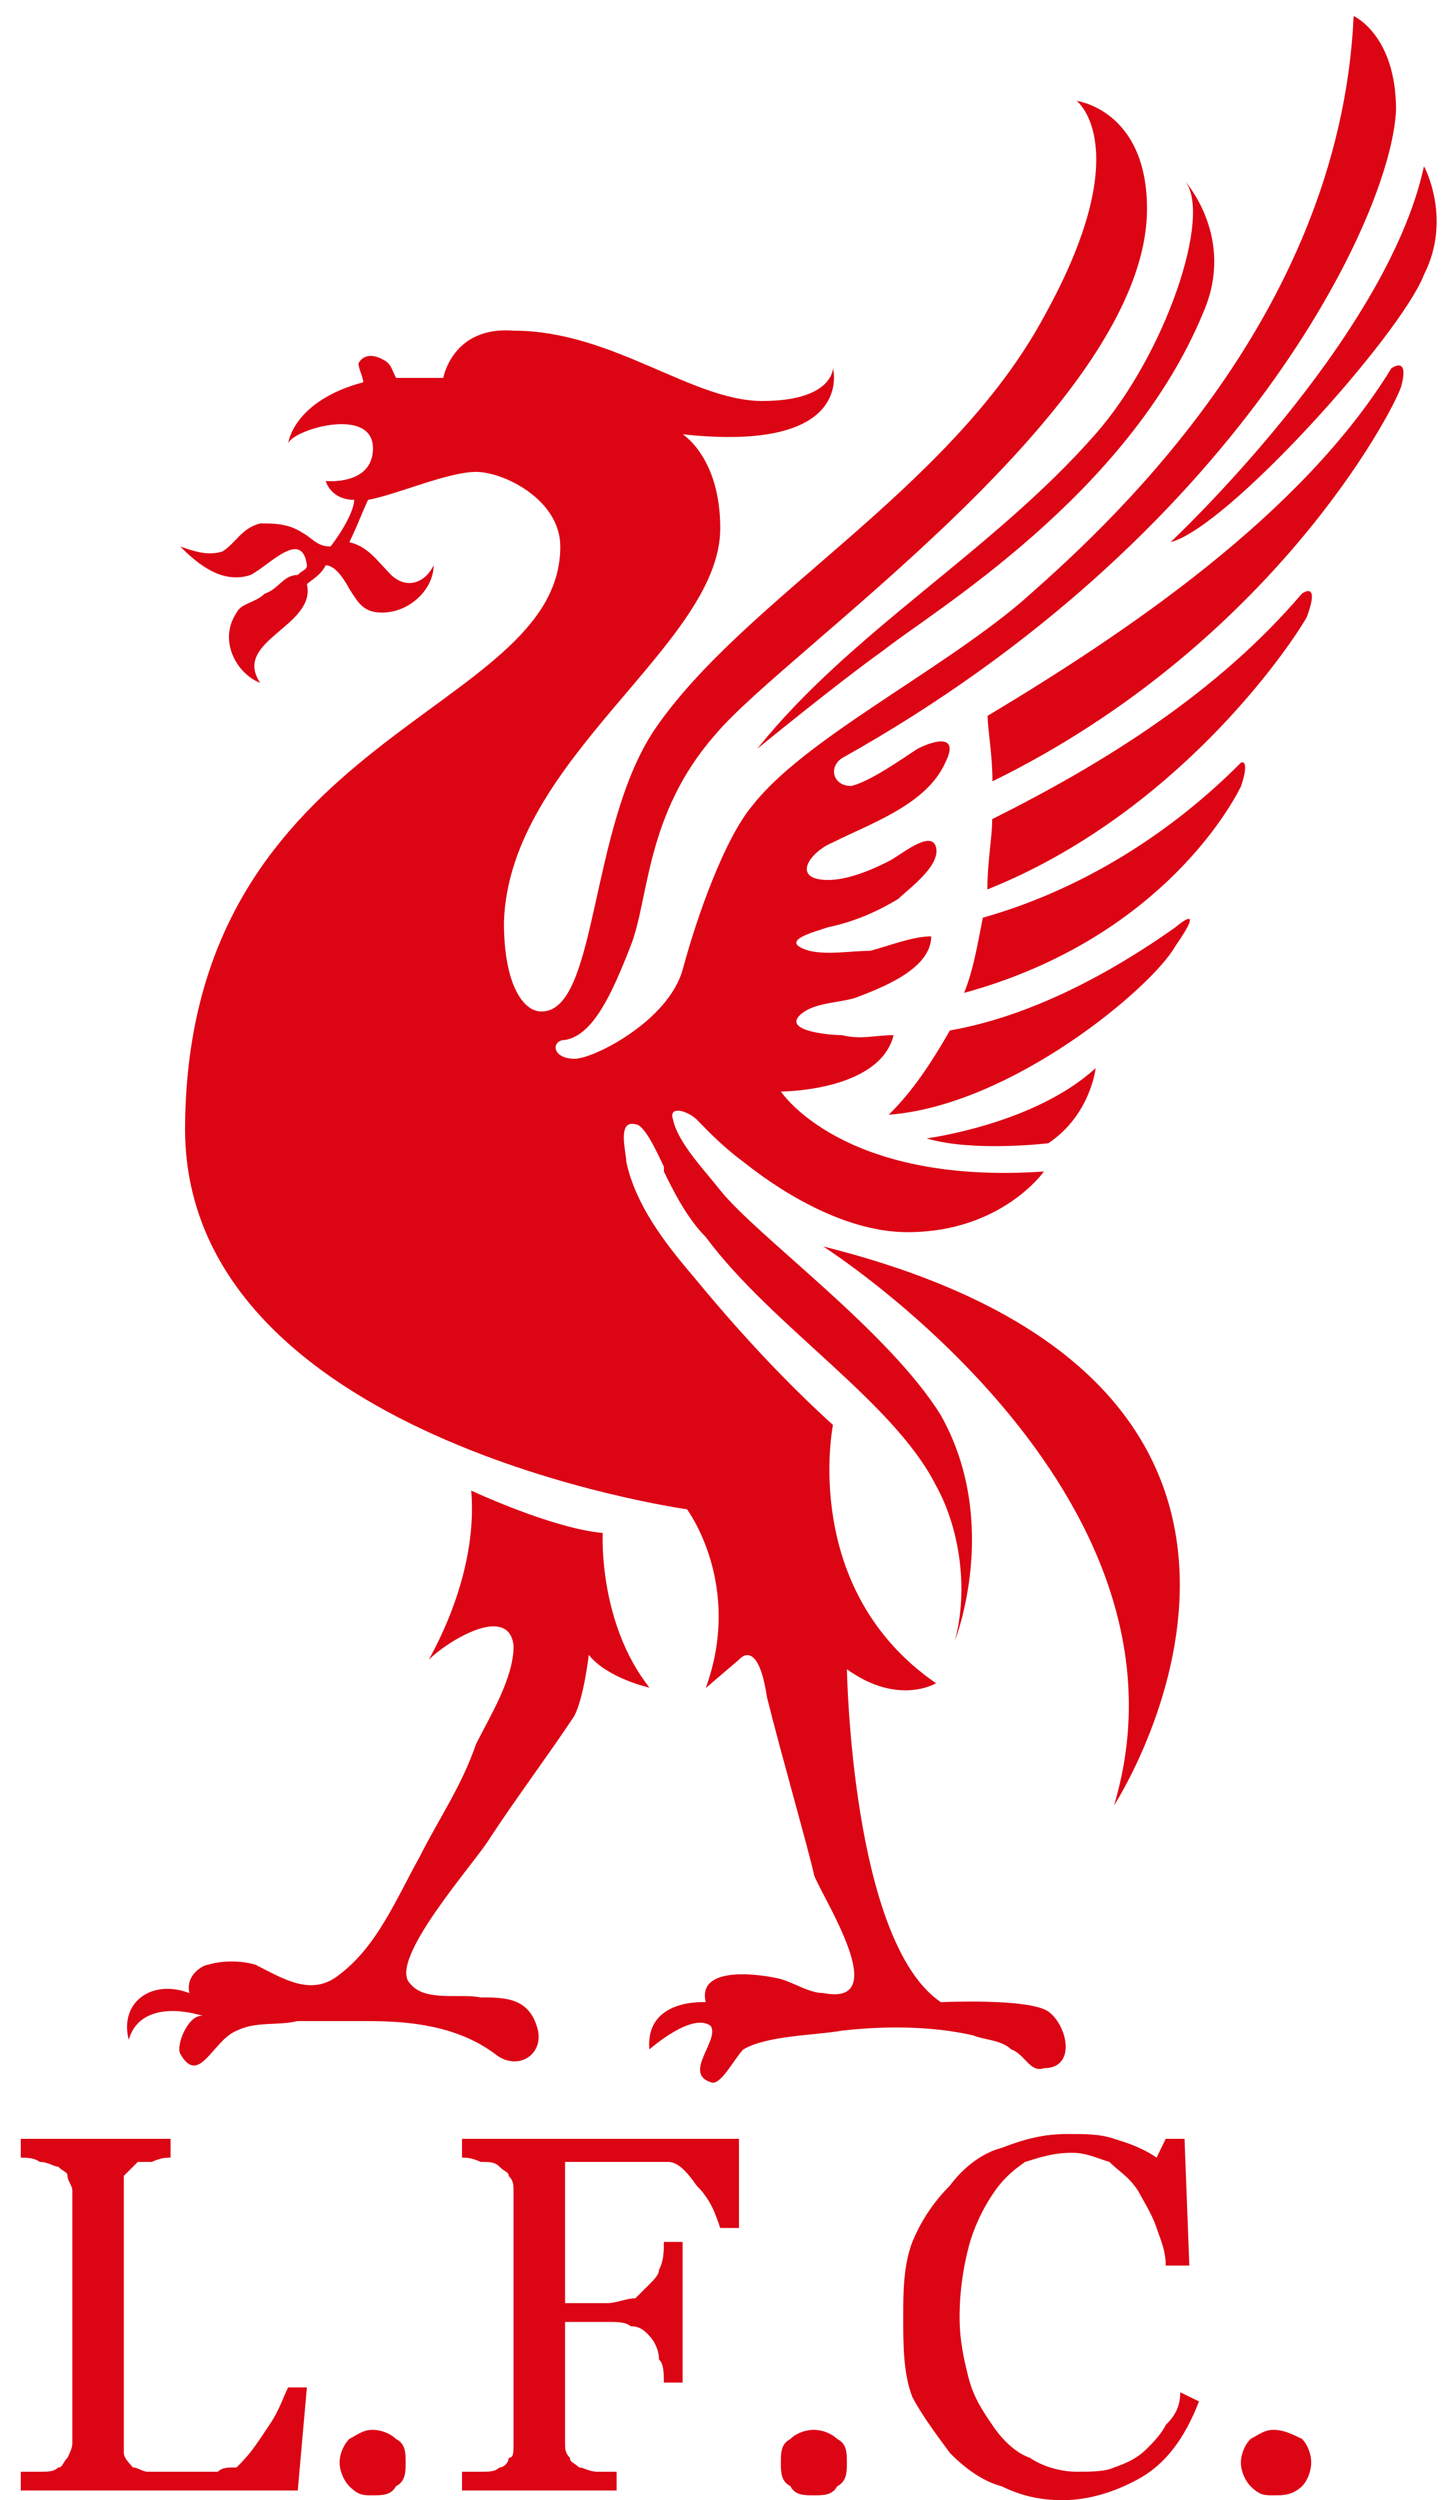 <svg width="45" height="78" viewBox="0 0 45 78" fill="none" xmlns="http://www.w3.org/2000/svg">
<path fill-rule="evenodd" clip-rule="evenodd" d="M14.705 46.502C14.705 46.502 17.201 47.675 18.809 47.826C18.809 47.826 18.659 50.606 20.267 52.65C20.267 52.65 18.96 52.365 18.374 51.628C18.374 51.628 18.223 52.952 17.921 53.538C17.05 54.844 16.163 56.017 15.292 57.34C14.856 58.077 12.075 61.16 12.796 61.88C13.248 62.466 14.404 62.181 14.99 62.315C15.727 62.315 16.464 62.316 16.749 63.203C17.05 64.074 16.162 64.661 15.442 64.074C14.27 63.203 12.796 63.053 11.489 63.053H9.278C8.692 63.203 7.971 63.053 7.385 63.354C6.648 63.639 6.212 65.113 5.626 64.074C5.475 63.79 5.911 62.768 6.363 62.902C5.475 62.617 4.303 62.617 4.018 63.639C3.717 62.466 4.738 61.729 5.911 62.181C5.777 61.595 6.363 61.294 6.497 61.294C6.933 61.16 7.519 61.16 7.971 61.294C8.842 61.729 9.73 62.315 10.601 61.595C11.774 60.707 12.36 59.25 13.097 57.927C13.684 56.754 14.404 55.732 14.856 54.409C15.292 53.538 16.028 52.365 16.028 51.343C15.878 50.02 13.968 51.193 13.382 51.779C14.27 50.171 14.856 48.261 14.705 46.502Z" fill="#DC0513"/>
<path fill-rule="evenodd" clip-rule="evenodd" d="M26.279 23.65C38.591 16.765 43.416 6.798 43.566 3.431C43.566 1.086 42.243 0.5 42.243 0.5C41.807 10.031 34.336 16.615 31.84 18.809C29.21 21.02 25.107 23.064 23.499 25.108C22.611 26.146 21.739 28.625 21.304 30.25C20.852 31.858 18.523 33.031 17.937 33.031C17.2 33.031 17.2 32.444 17.636 32.444C18.523 32.294 19.109 30.971 19.679 29.513C20.265 28.039 20.131 25.409 22.326 22.913C24.52 20.283 35.794 12.661 35.794 6.513C35.794 3.431 33.599 3.147 33.599 3.147C33.599 3.147 35.509 4.604 32.578 9.881C29.646 15.308 23.197 18.675 20.416 22.779C18.372 25.845 18.657 31.557 16.898 31.557C16.312 31.557 15.726 30.686 15.726 28.776C15.877 23.65 22.477 20.132 22.477 16.48C22.477 14.269 21.304 13.549 21.304 13.549C26.715 14.136 25.994 11.489 25.994 11.489C25.994 11.489 25.994 12.51 23.783 12.51C21.589 12.51 19.11 10.316 16.027 10.316C14.118 10.165 13.833 11.79 13.833 11.79H12.359C12.208 11.489 12.208 11.338 11.924 11.204C11.639 11.053 11.337 11.053 11.186 11.338C11.186 11.489 11.337 11.79 11.337 11.925C9.143 12.511 8.992 13.834 8.992 13.834C9.143 13.398 11.639 12.661 11.639 13.985C11.639 15.157 10.165 15.007 10.165 15.007C10.165 15.007 10.315 15.593 11.052 15.593C11.052 15.895 10.751 16.481 10.315 17.05C9.88 17.05 9.729 16.766 9.427 16.615C8.992 16.33 8.557 16.33 8.121 16.33C7.535 16.48 7.384 16.916 6.949 17.201C6.496 17.352 6.061 17.201 5.625 17.05C6.211 17.637 6.949 18.223 7.82 17.938C8.406 17.636 9.427 16.48 9.578 17.636C9.578 17.787 9.427 17.787 9.293 17.938C8.841 17.938 8.707 18.373 8.255 18.524C7.97 18.809 7.535 18.809 7.384 19.111C6.798 19.982 7.384 21.02 8.121 21.305C7.233 19.982 9.88 19.546 9.578 18.223C9.729 18.089 10.014 17.938 10.165 17.636C10.466 17.636 10.751 18.089 10.902 18.373C11.186 18.809 11.337 19.111 11.924 19.111C12.794 19.111 13.532 18.373 13.532 17.636C13.247 18.223 12.661 18.373 12.208 17.938C11.773 17.502 11.488 17.05 10.902 16.916C11.186 16.33 11.337 15.895 11.488 15.593C12.359 15.442 13.967 14.722 14.855 14.722C15.726 14.722 17.485 15.593 17.485 17.05C17.485 22.327 5.91 22.779 5.776 35.075C5.625 44.891 21.438 47.086 21.438 47.086C21.438 47.086 23.197 49.43 22.024 52.663L23.063 51.776C23.063 51.776 23.649 51.038 23.934 52.948C24.37 54.707 25.257 57.789 25.408 58.51C25.693 59.247 27.887 62.614 25.693 62.178C25.257 62.178 24.822 61.877 24.37 61.743C23.783 61.592 21.739 61.291 22.024 62.463C22.024 62.463 20.131 62.329 20.265 63.937C20.265 63.937 21.589 62.764 22.175 63.2C22.477 63.635 21.304 64.674 22.175 64.959C22.477 65.11 22.912 64.222 23.197 63.937C23.934 63.502 25.408 63.502 26.279 63.351C27.602 63.2 29.06 63.2 30.383 63.502C30.668 63.636 31.254 63.636 31.556 63.937C31.991 64.088 32.142 64.674 32.578 64.523C33.599 64.523 33.315 63.2 32.728 62.764C32.142 62.329 29.361 62.463 29.361 62.463C26.564 60.57 26.43 52.077 26.43 52.077C28.038 53.233 29.21 52.513 29.21 52.513C24.956 49.581 25.994 44.455 25.994 44.455C24.369 42.981 22.912 41.373 21.589 39.765C20.718 38.743 19.83 37.571 19.545 36.247C19.545 35.963 19.243 34.924 19.83 35.075C20.131 35.075 20.567 36.097 20.718 36.398V36.548C21.002 37.135 21.438 38.006 22.024 38.592C24.085 41.373 27.887 43.718 29.21 46.348C29.947 47.672 30.232 49.581 29.797 51.19C29.797 51.19 31.254 47.521 29.361 44.154C27.736 41.524 23.649 38.592 22.477 37.135C22.024 36.549 21.153 35.661 21.002 34.924C20.852 34.488 21.438 34.639 21.74 34.924C22.175 35.376 22.611 35.812 23.197 36.247C24.671 37.42 26.564 38.441 28.323 38.441C31.254 38.441 32.578 36.548 32.578 36.548C26.279 36.984 24.37 34.053 24.37 34.053C24.37 34.053 27.452 34.053 27.887 32.294C27.301 32.294 26.865 32.444 26.279 32.294C25.843 32.294 24.235 32.143 25.106 31.557C25.542 31.272 26.279 31.272 26.715 31.122C27.452 30.837 29.06 30.25 29.06 29.212C28.474 29.212 27.736 29.513 27.15 29.664C26.564 29.664 25.843 29.798 25.257 29.664C24.235 29.363 25.408 29.078 25.843 28.927C26.564 28.776 27.301 28.491 28.038 28.039C28.323 27.754 29.361 27.017 29.21 26.431C29.059 25.845 28.038 26.733 27.736 26.867C27.15 27.168 26.43 27.453 25.843 27.453C24.671 27.453 25.257 26.582 25.994 26.28C27.15 25.694 28.909 25.108 29.495 23.801C29.948 22.913 29.211 23.064 28.624 23.365C28.189 23.65 27.15 24.387 26.564 24.521C25.994 24.521 25.843 23.935 26.279 23.65Z" fill="#DC0513"/>
<path fill-rule="evenodd" clip-rule="evenodd" d="M25.688 38.886C25.688 38.886 37.698 46.508 34.766 56.324C34.766 56.324 43.259 43.275 25.688 38.886Z" fill="#DC0513"/>
<path fill-rule="evenodd" clip-rule="evenodd" d="M28.914 35.515C28.914 35.515 32.281 35.08 34.191 33.321C34.191 33.321 34.04 34.778 32.716 35.666C32.716 35.666 30.371 35.951 28.914 35.515Z" fill="#DC0513"/>
<path fill-rule="evenodd" clip-rule="evenodd" d="M30.963 25.555C30.963 26.141 30.812 26.878 30.812 27.749C36.675 25.404 40.193 20.278 40.779 19.256C41.215 18.084 40.629 18.519 40.629 18.519C37.999 21.602 34.481 23.796 30.963 25.555Z" fill="#DC0513"/>
<path fill-rule="evenodd" clip-rule="evenodd" d="M30.672 28.63C30.521 29.367 30.387 30.239 30.086 30.976C35.949 29.368 38.294 25.414 38.73 24.526C39.015 23.655 38.73 23.789 38.73 23.789C36.535 26 33.755 27.759 30.672 28.63Z" fill="#DC0513"/>
<path fill-rule="evenodd" clip-rule="evenodd" d="M29.644 32.147C29.058 33.169 28.471 34.057 27.734 34.777C31.554 34.492 35.942 30.823 36.679 29.517C37.701 28.043 36.679 28.931 36.679 28.931C34.619 30.388 32.14 31.712 29.644 32.147Z" fill="#DC0513"/>
<path fill-rule="evenodd" clip-rule="evenodd" d="M14.119 25.262C13.835 25.111 10.451 27.172 10.451 32.884C10.317 39.467 18.374 42.398 18.508 41.812C18.659 41.377 12.662 38.01 12.662 32.582C12.796 26.87 14.555 25.413 14.119 25.262Z" fill="#DC0513"/>
<path d="M9.577 74.482L9.292 77.698H0.648V77.112H1.235C1.52 77.112 1.67 77.112 1.821 76.978C1.955 76.978 1.955 76.827 2.106 76.677C2.106 76.677 2.257 76.392 2.257 76.241V68.335C2.257 68.184 2.106 68.033 2.106 67.882C2.106 67.748 1.955 67.748 1.821 67.597C1.67 67.597 1.52 67.447 1.235 67.447C1.084 67.313 0.782 67.313 0.648 67.313V66.726H5.322V67.313C5.188 67.313 5.037 67.313 4.735 67.447H4.3L3.864 67.882V68.335V75.655V76.526C3.864 76.676 4.016 76.827 4.15 76.978C4.3 76.978 4.451 77.112 4.602 77.112H5.623H6.21H6.796C6.947 76.978 7.081 76.978 7.382 76.978C7.533 76.827 7.533 76.827 7.667 76.677C7.818 76.526 8.12 76.09 8.404 75.655C8.706 75.219 8.84 74.784 8.991 74.482H9.577ZM12.659 76.827C12.659 77.112 12.659 77.414 12.357 77.564C12.207 77.849 11.922 77.849 11.62 77.849C11.336 77.849 11.185 77.849 10.9 77.564C10.749 77.414 10.598 77.112 10.598 76.827C10.598 76.526 10.749 76.241 10.9 76.09C11.185 75.939 11.336 75.805 11.62 75.805C11.922 75.805 12.207 75.939 12.357 76.09C12.659 76.241 12.659 76.526 12.659 76.827ZM23.061 69.507H22.475C22.324 69.055 22.174 68.619 21.738 68.184C21.436 67.748 21.152 67.447 20.85 67.447H20.264H19.543H17.634V71.852H18.957C19.242 71.852 19.543 71.701 19.828 71.701C19.979 71.551 20.13 71.4 20.264 71.266C20.414 71.115 20.565 70.964 20.565 70.813C20.716 70.529 20.716 70.227 20.716 69.942H21.302V74.332H20.716C20.716 74.047 20.716 73.745 20.565 73.611C20.565 73.31 20.414 73.025 20.264 72.874C20.13 72.723 19.979 72.573 19.677 72.573C19.543 72.439 19.242 72.439 18.957 72.439H17.634V76.241C17.634 76.392 17.634 76.526 17.785 76.677C17.785 76.827 17.919 76.827 18.07 76.978C18.22 76.978 18.371 77.112 18.656 77.112H19.242V77.698H14.418V77.112H15.004C15.289 77.112 15.44 77.112 15.59 76.978C15.724 76.978 15.875 76.827 15.875 76.677C16.026 76.677 16.026 76.526 16.026 76.241V68.335C16.026 68.184 16.026 68.033 15.875 67.882C15.875 67.748 15.724 67.748 15.59 67.597C15.44 67.447 15.289 67.447 15.004 67.447C14.702 67.313 14.552 67.313 14.418 67.313V66.726H23.061V69.507ZM26.428 76.827C26.428 77.112 26.428 77.414 26.127 77.564C25.976 77.849 25.691 77.849 25.39 77.849C25.105 77.849 24.803 77.849 24.669 77.564C24.368 77.414 24.368 77.112 24.368 76.827C24.368 76.526 24.368 76.241 24.669 76.09C24.803 75.939 25.105 75.805 25.39 75.805C25.691 75.805 25.976 75.939 26.127 76.09C26.428 76.241 26.428 76.526 26.428 76.827ZM33.162 78C32.425 78 31.839 77.849 31.252 77.564C30.666 77.414 30.08 76.978 29.644 76.526C29.209 75.939 28.773 75.353 28.472 74.784C28.187 74.046 28.187 73.159 28.187 72.288C28.187 71.551 28.187 70.679 28.472 69.942C28.773 69.205 29.209 68.619 29.644 68.184C30.08 67.597 30.666 67.162 31.252 67.011C31.989 66.726 32.576 66.576 33.313 66.576C33.899 66.576 34.334 66.576 34.77 66.726C35.206 66.86 35.658 67.011 36.093 67.313L36.378 66.726H36.965L37.115 70.68H36.378C36.378 70.227 36.244 69.943 36.093 69.507C35.943 69.055 35.658 68.619 35.507 68.335C35.206 67.882 34.921 67.748 34.62 67.447C34.184 67.313 33.899 67.162 33.447 67.162C32.861 67.162 32.425 67.313 31.99 67.447C31.554 67.748 31.253 68.033 30.968 68.469C30.666 68.921 30.381 69.507 30.23 70.093C30.08 70.679 29.946 71.4 29.946 72.288C29.946 73.025 30.08 73.611 30.23 74.198C30.381 74.784 30.666 75.219 30.968 75.655C31.253 76.09 31.688 76.526 32.14 76.677C32.576 76.978 33.162 77.112 33.598 77.112C34.033 77.112 34.485 77.112 34.77 76.978C35.206 76.827 35.507 76.677 35.792 76.392C35.943 76.241 36.244 75.939 36.378 75.655C36.68 75.353 36.831 75.069 36.831 74.633L37.417 74.918C36.965 76.091 36.378 76.827 35.658 77.263C34.921 77.698 34.033 78 33.162 78ZM40.918 76.827C40.918 77.112 40.784 77.414 40.633 77.564C40.331 77.849 40.047 77.849 39.745 77.849C39.461 77.849 39.31 77.849 39.025 77.564C38.874 77.414 38.724 77.112 38.724 76.827C38.724 76.526 38.874 76.241 39.025 76.09C39.31 75.939 39.461 75.805 39.745 75.805C40.047 75.805 40.331 75.939 40.633 76.09C40.784 76.241 40.918 76.526 40.918 76.827Z" fill="#DC0513"/>
<path fill-rule="evenodd" clip-rule="evenodd" d="M30.82 22.332C30.82 22.767 30.971 23.505 30.971 24.376C39.615 20.138 43.417 12.951 43.719 12.08C44.004 11.058 43.417 11.494 43.417 11.494C40.637 16.033 35.209 19.702 30.82 22.332Z" fill="#DC0513"/>
<path fill-rule="evenodd" clip-rule="evenodd" d="M17.636 12.517C17.636 12.517 16.614 11.931 15.877 11.931C15.006 11.931 15.14 12.367 15.14 12.367C15.14 12.367 15.14 12.953 16.179 12.953C17.352 12.953 17.636 12.517 17.636 12.517Z" fill="#DC0513"/>
<path fill-rule="evenodd" clip-rule="evenodd" d="M36.531 16.912C36.531 16.912 43.265 10.613 44.438 5.186C44.438 5.186 45.326 6.811 44.438 8.57C43.701 10.463 38.29 16.477 36.531 16.912Z" fill="#DC0513"/>
<path fill-rule="evenodd" clip-rule="evenodd" d="M34.186 13.543C36.38 11.047 37.855 6.658 36.967 5.636C36.967 5.636 38.575 7.395 37.553 9.741C35.208 15.453 29.061 19.105 27.586 20.277C26.129 21.316 23.633 23.359 23.633 23.359C26.564 19.691 30.97 17.211 34.186 13.543Z" fill="#DC0513"/>
</svg>
